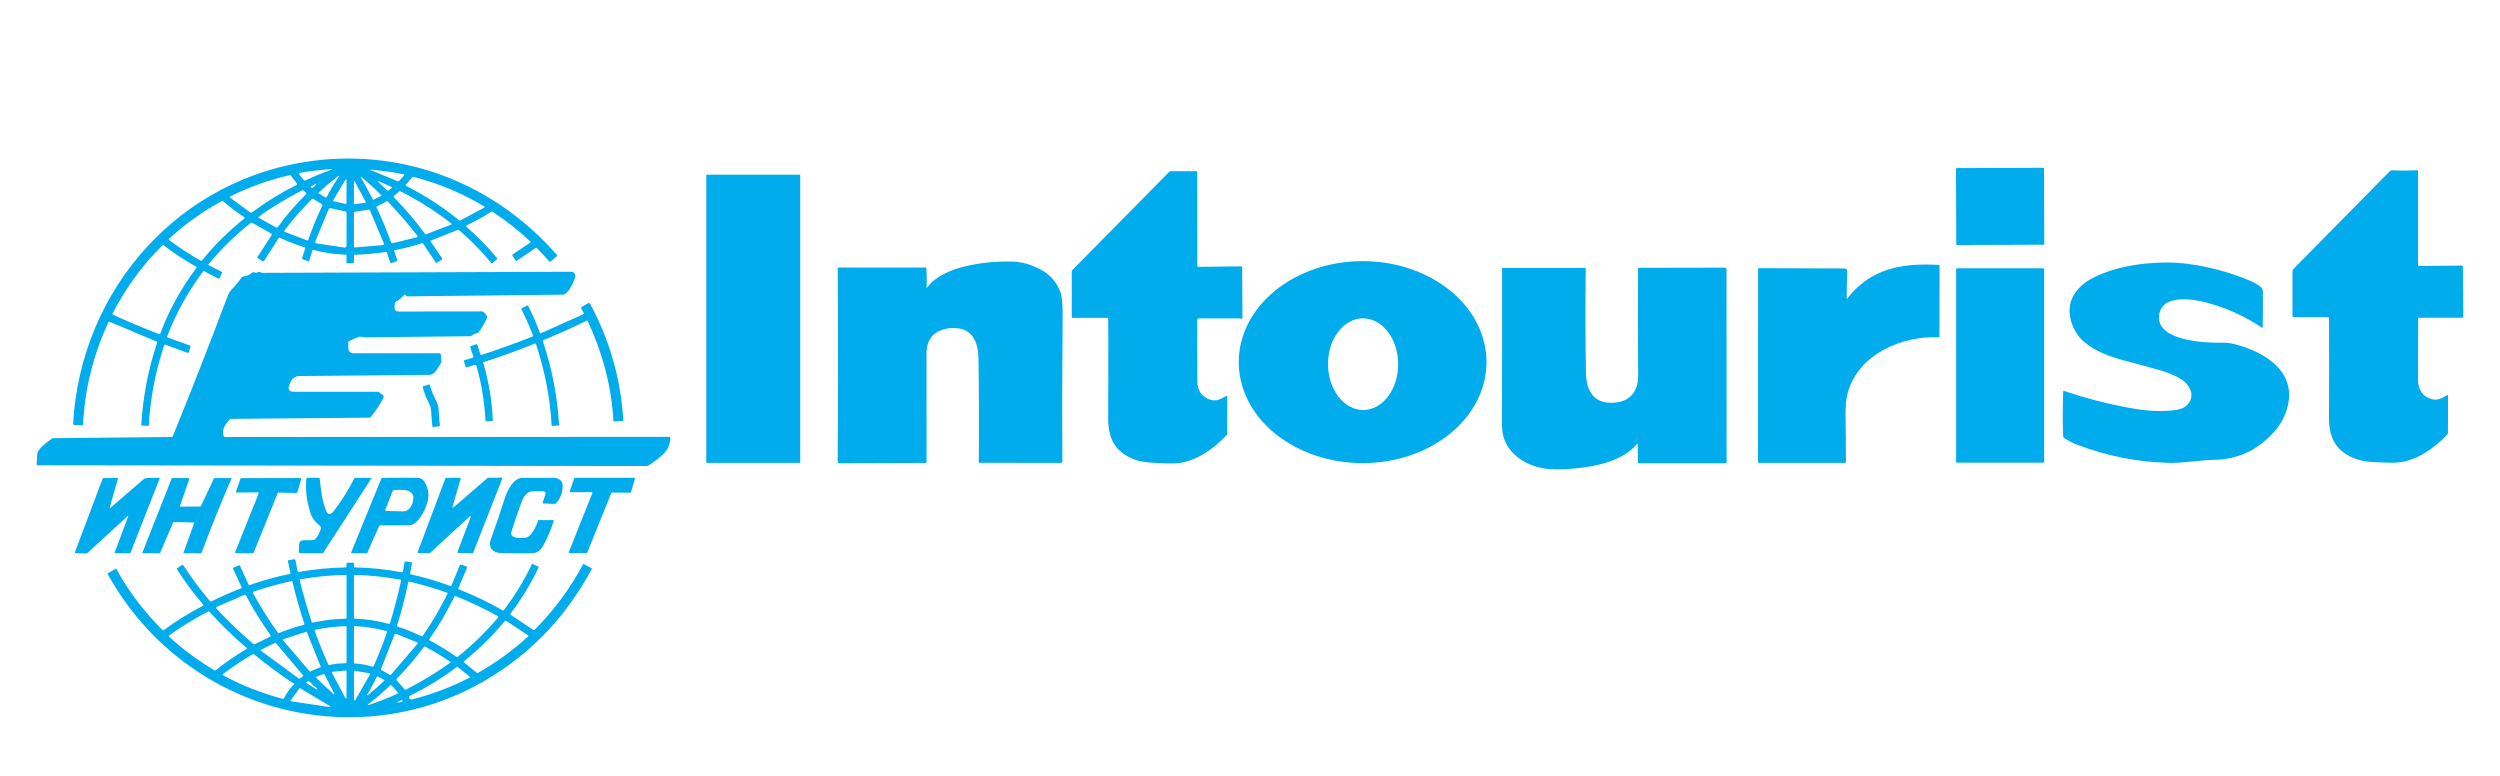 <?xml version="1.0" encoding="UTF-8"?> <svg xmlns="http://www.w3.org/2000/svg" width="116" height="36" viewBox="0 0 116 36" fill="none"><path d="M16.031 11.816C15.548 11.801 15.056 11.73 14.556 11.601C14.521 11.592 14.498 11.605 14.488 11.64L14.355 12.075C14.345 12.11 14.322 12.122 14.287 12.111L14.054 12.036C14.047 12.034 14.041 12.031 14.036 12.026C14.03 12.021 14.026 12.016 14.023 12.009C14.02 12.003 14.018 11.996 14.017 11.989C14.017 11.982 14.018 11.975 14.02 11.968L14.161 11.539C14.172 11.505 14.161 11.483 14.128 11.473C13.748 11.357 13.368 11.21 12.986 11.032C12.976 11.027 12.965 11.026 12.954 11.029C12.943 11.032 12.934 11.039 12.928 11.049L12.252 12.105C12.245 12.116 12.233 12.124 12.221 12.127C12.208 12.13 12.195 12.128 12.184 12.121L11.97 11.985C11.941 11.967 11.936 11.943 11.955 11.914L12.607 10.902C12.61 10.897 12.612 10.891 12.613 10.886C12.614 10.88 12.613 10.874 12.612 10.868C12.611 10.863 12.608 10.857 12.605 10.853C12.601 10.848 12.597 10.844 12.592 10.842L11.706 10.339C11.681 10.325 11.657 10.326 11.635 10.344C10.906 10.918 10.255 11.555 9.682 12.254C9.678 12.258 9.676 12.264 9.674 12.269C9.673 12.275 9.673 12.281 9.674 12.286C9.675 12.292 9.677 12.297 9.681 12.302C9.684 12.306 9.689 12.31 9.694 12.312L10.283 12.611C10.307 12.623 10.313 12.641 10.302 12.666L10.191 12.905C10.188 12.911 10.184 12.915 10.18 12.92C10.175 12.924 10.17 12.927 10.164 12.929C10.158 12.931 10.152 12.932 10.146 12.931C10.14 12.931 10.134 12.929 10.129 12.926L9.469 12.583C9.451 12.574 9.436 12.577 9.424 12.594C8.714 13.546 8.16 14.548 7.761 15.6C7.749 15.631 7.758 15.652 7.789 15.664L8.811 16.034C8.839 16.044 8.848 16.063 8.839 16.091L8.764 16.333C8.752 16.37 8.728 16.382 8.692 16.368L7.665 15.992C7.661 15.991 7.656 15.99 7.652 15.99C7.647 15.99 7.643 15.991 7.639 15.993C7.635 15.995 7.631 15.998 7.628 16.002C7.625 16.005 7.623 16.009 7.621 16.013C7.213 17.23 6.973 18.474 6.902 19.747C6.901 19.759 6.895 19.764 6.883 19.763L6.571 19.743C6.559 19.742 6.554 19.736 6.554 19.725C6.632 18.409 6.878 17.134 7.292 15.899C7.3 15.876 7.293 15.859 7.27 15.85L5.087 14.931C5.062 14.92 5.043 14.927 5.031 14.953C4.323 16.479 3.931 18.061 3.854 19.696C3.853 19.702 3.852 19.707 3.85 19.712C3.847 19.717 3.844 19.721 3.84 19.725C3.836 19.728 3.832 19.731 3.827 19.733C3.822 19.735 3.817 19.735 3.811 19.735L3.429 19.715C3.402 19.713 3.39 19.699 3.391 19.672C3.742 13.361 8.378 8.238 14.562 7.457C18.826 6.919 22.976 8.552 25.834 11.822C25.839 11.827 25.842 11.833 25.844 11.839C25.847 11.846 25.847 11.852 25.847 11.859C25.846 11.866 25.845 11.872 25.842 11.878C25.839 11.884 25.835 11.89 25.83 11.894L25.56 12.129C25.549 12.138 25.536 12.142 25.523 12.142C25.509 12.141 25.497 12.135 25.488 12.125L24.918 11.513C24.899 11.492 24.877 11.489 24.853 11.505L23.977 12.1C23.957 12.114 23.94 12.111 23.926 12.09L23.779 11.861C23.773 11.852 23.771 11.84 23.773 11.829C23.775 11.819 23.782 11.809 23.791 11.803L24.596 11.261C24.601 11.258 24.605 11.254 24.608 11.249C24.611 11.243 24.613 11.238 24.613 11.232C24.614 11.226 24.613 11.22 24.61 11.215C24.608 11.209 24.605 11.204 24.601 11.2C24.075 10.704 23.495 10.248 22.863 9.831C22.839 9.814 22.814 9.814 22.79 9.83C22.447 10.048 22.067 10.257 21.649 10.457C21.644 10.46 21.639 10.464 21.635 10.469C21.631 10.475 21.628 10.481 21.628 10.487C21.627 10.494 21.627 10.5 21.63 10.507C21.632 10.513 21.636 10.518 21.641 10.522C22.175 10.986 22.648 11.471 23.061 11.977C23.068 11.985 23.071 11.996 23.07 12.006C23.069 12.017 23.064 12.026 23.056 12.033L22.85 12.207C22.829 12.225 22.81 12.223 22.793 12.202C22.352 11.662 21.855 11.154 21.303 10.678C21.284 10.661 21.263 10.657 21.24 10.667L19.992 11.163C19.988 11.165 19.985 11.167 19.983 11.17C19.98 11.173 19.978 11.176 19.977 11.18C19.976 11.184 19.976 11.188 19.976 11.192C19.977 11.196 19.979 11.199 19.981 11.202L20.503 11.97C20.508 11.977 20.512 11.985 20.513 11.993C20.515 12.002 20.515 12.011 20.513 12.019C20.511 12.028 20.508 12.036 20.503 12.043C20.498 12.051 20.491 12.057 20.484 12.061L20.287 12.183C20.257 12.202 20.232 12.196 20.212 12.167L19.64 11.314C19.623 11.288 19.599 11.28 19.57 11.289C19.181 11.417 18.77 11.521 18.334 11.602C18.295 11.609 18.283 11.632 18.296 11.669L18.429 12.054C18.441 12.088 18.43 12.111 18.397 12.123L18.168 12.205C18.135 12.217 18.113 12.206 18.102 12.173L17.955 11.723C17.946 11.695 17.927 11.683 17.899 11.688C17.445 11.762 16.968 11.806 16.467 11.82C16.437 11.821 16.422 11.837 16.422 11.866V12.162C16.422 12.176 16.417 12.189 16.407 12.199C16.397 12.209 16.384 12.214 16.37 12.214L16.107 12.215C16.103 12.215 16.099 12.214 16.095 12.213C16.091 12.211 16.088 12.209 16.085 12.206C16.082 12.203 16.08 12.2 16.078 12.196C16.077 12.192 16.076 12.188 16.076 12.184L16.079 11.866C16.079 11.834 16.063 11.817 16.031 11.816ZM15.319 7.851C14.78 7.891 14.313 7.947 13.919 8.018C13.91 8.02 13.902 8.024 13.895 8.03C13.889 8.036 13.884 8.043 13.881 8.051C13.878 8.06 13.877 8.069 13.878 8.078C13.88 8.086 13.884 8.095 13.889 8.101L14.096 8.352C14.105 8.364 14.119 8.372 14.133 8.375C14.148 8.379 14.163 8.377 14.176 8.37C14.548 8.192 14.932 8.033 15.329 7.894C15.434 7.857 15.431 7.842 15.319 7.851ZM18.439 8.404C18.473 8.418 18.503 8.411 18.529 8.383L18.747 8.146C18.751 8.141 18.754 8.136 18.756 8.129C18.757 8.123 18.756 8.116 18.755 8.11C18.753 8.104 18.749 8.099 18.744 8.095C18.74 8.09 18.734 8.087 18.728 8.086C18.265 7.992 17.759 7.921 17.21 7.872C17.161 7.868 17.159 7.875 17.204 7.893L18.439 8.404ZM13.432 8.13C12.472 8.348 11.558 8.682 10.692 9.11C10.686 9.113 10.681 9.117 10.677 9.123C10.673 9.129 10.671 9.135 10.67 9.142C10.67 9.149 10.671 9.155 10.673 9.162C10.676 9.168 10.68 9.173 10.685 9.177L11.612 9.856C11.639 9.875 11.666 9.875 11.693 9.855C12.332 9.376 13.022 8.951 13.762 8.581C13.767 8.578 13.772 8.574 13.776 8.569C13.78 8.564 13.783 8.558 13.784 8.552C13.786 8.546 13.786 8.539 13.784 8.533C13.783 8.527 13.78 8.521 13.776 8.516L13.503 8.157C13.484 8.132 13.461 8.123 13.432 8.13ZM15.657 8.197C15.348 8.436 15.058 8.681 14.786 8.933C14.784 8.935 14.781 8.939 14.78 8.943C14.779 8.946 14.778 8.95 14.778 8.954C14.779 8.958 14.78 8.962 14.782 8.965C14.784 8.969 14.787 8.971 14.79 8.973L15.088 9.151C15.121 9.171 15.146 9.164 15.165 9.129C15.341 8.795 15.518 8.497 15.696 8.235C15.761 8.139 15.748 8.127 15.657 8.197ZM16.762 8.255L17.305 9.256C17.308 9.261 17.312 9.265 17.318 9.267C17.323 9.268 17.329 9.268 17.334 9.265L17.69 9.085C17.702 9.078 17.704 9.07 17.694 9.059C17.411 8.77 17.109 8.495 16.788 8.233C16.742 8.195 16.734 8.202 16.762 8.255ZM18.829 8.616C19.759 9.094 20.578 9.625 21.287 10.211C21.299 10.221 21.314 10.228 21.33 10.229C21.346 10.231 21.362 10.228 21.376 10.22L22.471 9.631C22.476 9.628 22.479 9.625 22.482 9.621C22.485 9.616 22.486 9.611 22.486 9.606C22.486 9.601 22.485 9.596 22.483 9.592C22.48 9.587 22.477 9.584 22.472 9.581C21.463 8.97 20.368 8.512 19.188 8.206C19.162 8.199 19.14 8.206 19.122 8.227L18.823 8.587C18.821 8.589 18.82 8.591 18.819 8.594C18.819 8.597 18.819 8.599 18.819 8.602C18.82 8.605 18.821 8.608 18.822 8.61C18.824 8.612 18.826 8.614 18.829 8.616ZM15.463 9.289C15.461 9.294 15.459 9.299 15.459 9.304C15.458 9.309 15.459 9.314 15.461 9.319C15.463 9.324 15.466 9.328 15.47 9.331C15.474 9.335 15.478 9.337 15.483 9.338L16.038 9.461C16.042 9.462 16.047 9.462 16.052 9.461C16.056 9.46 16.06 9.458 16.064 9.455C16.068 9.452 16.071 9.448 16.073 9.444C16.075 9.439 16.076 9.435 16.076 9.43L16.081 8.364C16.081 8.357 16.079 8.35 16.075 8.344C16.07 8.339 16.064 8.335 16.058 8.333C16.051 8.331 16.044 8.331 16.037 8.334C16.031 8.336 16.025 8.341 16.022 8.347L15.463 9.289ZM16.423 9.452C16.423 9.456 16.424 9.459 16.425 9.462C16.427 9.465 16.429 9.468 16.432 9.471C16.434 9.473 16.438 9.475 16.441 9.476C16.444 9.477 16.448 9.477 16.451 9.476L16.953 9.406C16.956 9.406 16.96 9.404 16.963 9.402C16.967 9.4 16.969 9.397 16.971 9.393C16.973 9.389 16.974 9.385 16.974 9.381C16.974 9.377 16.973 9.373 16.971 9.37L16.467 8.431C16.464 8.426 16.46 8.423 16.455 8.421C16.45 8.418 16.445 8.418 16.439 8.419C16.434 8.421 16.429 8.424 16.426 8.428C16.422 8.433 16.421 8.438 16.421 8.444L16.423 9.452ZM18.155 8.666L17.585 8.417C17.51 8.384 17.502 8.396 17.562 8.453L17.96 8.833C17.983 8.854 18.006 8.856 18.031 8.836L18.163 8.734C18.198 8.706 18.196 8.684 18.155 8.666ZM14.657 8.53L14.431 8.643C14.427 8.645 14.424 8.647 14.422 8.65C14.419 8.653 14.418 8.657 14.417 8.661C14.416 8.664 14.416 8.668 14.416 8.672C14.417 8.676 14.418 8.679 14.42 8.682C14.434 8.703 14.452 8.714 14.475 8.714C14.492 8.715 14.507 8.71 14.52 8.7C14.581 8.656 14.632 8.606 14.673 8.551C14.698 8.518 14.692 8.511 14.657 8.53ZM14.002 8.838C13.315 9.2 12.652 9.584 12.021 10.044C11.985 10.07 11.986 10.095 12.026 10.117L12.806 10.552C12.838 10.571 12.865 10.565 12.888 10.534C13.284 9.995 13.719 9.49 14.192 9.021C14.221 8.993 14.22 8.965 14.19 8.938L14.095 8.851C14.083 8.839 14.067 8.832 14.05 8.83C14.034 8.828 14.017 8.831 14.002 8.838ZM19.787 10.864L20.924 10.426C20.93 10.424 20.936 10.42 20.94 10.415C20.944 10.41 20.947 10.404 20.948 10.398C20.949 10.391 20.948 10.384 20.946 10.378C20.943 10.372 20.939 10.367 20.934 10.363C20.205 9.795 19.422 9.3 18.584 8.877C18.56 8.866 18.538 8.869 18.517 8.886L18.277 9.093C18.273 9.096 18.269 9.101 18.267 9.106C18.265 9.111 18.263 9.116 18.263 9.122C18.263 9.127 18.264 9.133 18.266 9.138C18.268 9.143 18.271 9.148 18.274 9.152C18.79 9.676 19.27 10.239 19.716 10.842C19.735 10.867 19.758 10.874 19.787 10.864ZM14.464 9.242C14.025 9.686 13.585 10.178 13.201 10.691C13.197 10.696 13.194 10.703 13.193 10.71C13.191 10.716 13.191 10.724 13.194 10.731C13.195 10.738 13.199 10.744 13.204 10.749C13.209 10.754 13.214 10.758 13.221 10.761L14.241 11.152C14.247 11.155 14.254 11.156 14.261 11.155C14.268 11.155 14.275 11.154 14.282 11.15C14.288 11.148 14.294 11.143 14.299 11.138C14.303 11.133 14.307 11.126 14.309 11.12C14.482 10.609 14.696 10.086 14.952 9.551C14.969 9.515 14.961 9.487 14.927 9.467L14.543 9.233C14.515 9.215 14.488 9.218 14.464 9.242ZM11.344 10.134C11.348 10.131 11.351 10.127 11.353 10.123C11.355 10.119 11.356 10.114 11.356 10.109C11.355 10.105 11.354 10.1 11.352 10.096C11.35 10.092 11.346 10.088 11.342 10.086C11.002 9.859 10.669 9.608 10.343 9.332C10.327 9.319 10.311 9.317 10.293 9.327C9.396 9.819 8.58 10.402 7.845 11.076C7.84 11.08 7.837 11.085 7.834 11.091C7.832 11.096 7.831 11.102 7.831 11.108C7.832 11.115 7.833 11.121 7.836 11.126C7.839 11.132 7.843 11.136 7.848 11.14C8.324 11.495 8.81 11.812 9.307 12.091C9.336 12.108 9.36 12.103 9.381 12.077C9.939 11.382 10.593 10.734 11.344 10.134ZM17.49 9.58C17.482 9.585 17.476 9.593 17.473 9.602C17.47 9.611 17.47 9.621 17.474 9.63C17.725 10.155 17.948 10.693 18.144 11.245C18.156 11.279 18.18 11.292 18.215 11.284L19.337 11.011C19.344 11.01 19.352 11.006 19.358 11.001C19.363 10.995 19.368 10.988 19.371 10.981C19.373 10.973 19.374 10.965 19.373 10.957C19.371 10.949 19.368 10.941 19.363 10.935C18.938 10.389 18.482 9.862 17.996 9.353C17.988 9.345 17.977 9.339 17.966 9.337C17.954 9.336 17.943 9.338 17.932 9.343L17.49 9.58ZM16.081 9.885C16.081 9.867 16.075 9.849 16.063 9.835C16.052 9.821 16.036 9.811 16.018 9.807L15.338 9.661C15.321 9.657 15.302 9.66 15.286 9.668C15.27 9.677 15.257 9.691 15.25 9.708L14.635 11.186C14.63 11.197 14.628 11.21 14.629 11.222C14.63 11.234 14.633 11.246 14.639 11.256C14.645 11.267 14.653 11.276 14.663 11.283C14.673 11.29 14.684 11.294 14.696 11.296L15.989 11.487C16 11.489 16.011 11.488 16.022 11.484C16.033 11.481 16.043 11.476 16.052 11.468C16.06 11.461 16.067 11.451 16.072 11.441C16.076 11.431 16.079 11.419 16.079 11.408L16.081 9.885ZM16.423 11.428C16.423 11.435 16.425 11.443 16.428 11.45C16.431 11.457 16.435 11.463 16.441 11.468C16.446 11.474 16.453 11.478 16.46 11.48C16.467 11.482 16.475 11.483 16.482 11.483L17.765 11.371C17.773 11.37 17.782 11.367 17.789 11.362C17.796 11.358 17.802 11.351 17.806 11.344C17.811 11.336 17.813 11.328 17.814 11.319C17.814 11.311 17.813 11.302 17.81 11.294L17.168 9.762C17.163 9.75 17.155 9.741 17.144 9.735C17.134 9.729 17.122 9.727 17.11 9.729L16.468 9.827C16.455 9.829 16.443 9.835 16.434 9.845C16.426 9.856 16.421 9.869 16.422 9.882L16.423 11.428ZM5.224 14.542C5.222 14.548 5.22 14.554 5.219 14.56C5.219 14.567 5.22 14.573 5.222 14.579C5.224 14.585 5.227 14.59 5.231 14.595C5.235 14.599 5.24 14.603 5.246 14.606C5.926 14.917 6.636 15.216 7.375 15.503C7.382 15.505 7.388 15.507 7.395 15.507C7.401 15.506 7.408 15.505 7.414 15.502C7.42 15.499 7.425 15.495 7.43 15.491C7.434 15.486 7.438 15.48 7.44 15.474C7.829 14.417 8.386 13.404 9.111 12.435C9.115 12.43 9.118 12.425 9.119 12.419C9.12 12.413 9.12 12.406 9.119 12.4C9.117 12.394 9.115 12.389 9.111 12.384C9.108 12.379 9.103 12.375 9.098 12.372C8.56 12.072 8.057 11.739 7.588 11.375C7.581 11.37 7.573 11.367 7.565 11.367C7.556 11.368 7.549 11.371 7.543 11.377C6.62 12.284 5.848 13.339 5.224 14.542Z" fill="#00ACEC"></path><path d="M94.804 7.786L90.796 7.8C90.775 7.8 90.758 7.817 90.758 7.838L90.77 11.331C90.77 11.352 90.787 11.369 90.808 11.369L94.817 11.355C94.837 11.355 94.854 11.338 94.854 11.317L94.842 7.824C94.842 7.803 94.825 7.786 94.804 7.786Z" fill="#00ACEC"></path><path d="M112.251 12.34L114.234 12.323C114.263 12.323 114.277 12.338 114.277 12.367L114.297 14.706C114.297 14.715 114.293 14.725 114.287 14.732C114.28 14.738 114.271 14.742 114.261 14.742L112.234 14.743C112.212 14.743 112.202 14.754 112.202 14.775C112.197 15.668 112.196 16.625 112.198 17.647C112.2 18.093 112.427 18.421 112.855 18.528C113.108 18.59 113.332 18.471 113.534 18.334C113.539 18.331 113.546 18.328 113.552 18.328C113.559 18.328 113.565 18.329 113.571 18.332C113.577 18.336 113.582 18.34 113.585 18.346C113.588 18.352 113.59 18.358 113.59 18.365L113.585 20.072C113.585 20.108 113.572 20.139 113.547 20.166C112.947 20.804 112.148 21.357 111.329 21.451C110.945 21.494 110.562 21.452 110.174 21.442C109.676 21.43 109.168 21.306 108.75 21.002C108.228 20.623 108.061 20.038 108.065 19.387C108.073 17.875 108.073 16.329 108.067 14.75C108.067 14.74 108.063 14.73 108.056 14.723C108.049 14.716 108.039 14.711 108.029 14.711H106.422C106.388 14.711 106.371 14.695 106.371 14.661V12.59C106.371 12.548 106.388 12.508 106.418 12.477L110.893 7.939C110.905 7.926 110.92 7.917 110.936 7.91C110.953 7.904 110.97 7.901 110.988 7.901C111.363 7.92 111.75 7.919 112.149 7.899C112.182 7.897 112.198 7.913 112.198 7.945V12.286C112.198 12.322 112.215 12.341 112.251 12.34Z" fill="#00ACEC"></path><path d="M55.551 14.839C55.556 15.765 55.558 16.725 55.557 17.719C55.557 18.118 55.776 18.427 56.151 18.545C56.456 18.642 56.641 18.511 56.892 18.377C56.927 18.359 56.944 18.369 56.944 18.41L56.94 20.102C56.94 20.138 56.927 20.172 56.902 20.199C56.264 20.886 55.357 21.498 54.436 21.503C54.037 21.505 53.639 21.488 53.242 21.451C52.707 21.402 52.264 21.209 51.913 20.871C51.531 20.505 51.418 19.946 51.42 19.404C51.428 17.682 51.428 16.139 51.422 14.775C51.422 14.757 51.413 14.749 51.396 14.749H49.77C49.744 14.749 49.73 14.735 49.73 14.709V12.607C49.73 12.575 49.742 12.545 49.764 12.523L54.244 7.981C54.268 7.957 54.297 7.944 54.33 7.944L55.506 7.944C55.538 7.944 55.554 7.96 55.554 7.992L55.555 12.334C55.555 12.365 55.571 12.381 55.601 12.381L57.601 12.359C57.611 12.359 57.619 12.362 57.626 12.369C57.632 12.375 57.636 12.384 57.636 12.393L57.65 14.761C57.65 14.769 57.648 14.777 57.642 14.783C57.637 14.789 57.629 14.793 57.621 14.793C57.608 14.794 57.597 14.792 57.587 14.785C57.574 14.777 57.559 14.773 57.543 14.773H55.616C55.573 14.773 55.551 14.795 55.551 14.839Z" fill="#00ACEC"></path><path d="M37.098 8.105H32.803C32.785 8.105 32.772 8.119 32.772 8.137V21.445C32.772 21.462 32.785 21.476 32.803 21.476H37.098C37.115 21.476 37.13 21.462 37.13 21.445V8.137C37.13 8.119 37.115 8.105 37.098 8.105Z" fill="#00ACEC"></path><path d="M68.974 16.802C68.974 18.045 68.369 19.237 67.291 20.116C66.213 20.995 64.751 21.489 63.226 21.489C61.702 21.489 60.24 20.995 59.162 20.116C58.084 19.237 57.478 18.045 57.478 16.802C57.478 15.559 58.084 14.367 59.162 13.488C60.24 12.61 61.702 12.116 63.226 12.116C64.751 12.116 66.213 12.61 67.291 13.488C68.369 14.367 68.974 15.559 68.974 16.802ZM63.258 19.025C63.69 19.023 64.103 18.796 64.406 18.395C64.709 17.995 64.878 17.453 64.875 16.889C64.872 16.324 64.698 15.784 64.391 15.387C64.083 14.989 63.668 14.768 63.236 14.77C62.805 14.772 62.392 14.998 62.089 15.399C61.785 15.8 61.617 16.342 61.62 16.906C61.622 17.47 61.797 18.01 62.104 18.408C62.411 18.805 62.827 19.027 63.258 19.025Z" fill="#00ACEC"></path><path d="M43.031 13.326C43.426 12.81 44.104 12.526 44.724 12.373C45.438 12.197 46.181 12.118 46.953 12.136C47.396 12.146 47.838 12.269 48.281 12.504C48.73 12.742 49.04 13.1 49.21 13.577C49.279 13.77 49.311 14.139 49.306 14.682C49.284 16.987 49.28 19.234 49.295 21.425C49.295 21.431 49.294 21.438 49.291 21.444C49.289 21.45 49.285 21.456 49.28 21.461C49.276 21.466 49.27 21.469 49.264 21.472C49.258 21.474 49.251 21.476 49.244 21.476L45.441 21.475C45.438 21.475 45.434 21.474 45.431 21.473C45.428 21.472 45.425 21.47 45.422 21.467C45.42 21.465 45.418 21.462 45.417 21.458C45.416 21.455 45.415 21.452 45.415 21.448C45.431 19.843 45.426 18.227 45.401 16.6C45.393 16.04 45.208 15.41 44.611 15.265C44.388 15.21 44.166 15.203 43.947 15.245C43.307 15.365 42.988 15.755 42.989 16.416C42.993 17.92 42.994 19.595 42.992 21.44C42.992 21.451 42.988 21.461 42.981 21.468C42.974 21.476 42.964 21.48 42.954 21.48L38.955 21.493C38.898 21.493 38.869 21.465 38.869 21.406C38.889 18.294 38.889 15.304 38.87 12.438C38.87 12.435 38.87 12.432 38.872 12.429C38.873 12.425 38.875 12.422 38.877 12.42C38.879 12.418 38.882 12.416 38.885 12.414C38.888 12.413 38.891 12.412 38.895 12.412L42.936 12.413C42.964 12.413 42.979 12.427 42.981 12.456C43.004 12.759 43.007 13.044 42.992 13.311C42.989 13.359 43.002 13.364 43.031 13.326Z" fill="#00ACEC"></path><path d="M101.485 18.789C101.905 18.36 101.589 17.819 101.168 17.572C100.892 17.409 100.569 17.276 100.199 17.171C99.659 17.018 99.117 16.871 98.573 16.729C97.919 16.558 97.227 16.311 96.701 15.863C96.144 15.387 95.825 14.463 96.176 13.782C96.368 13.408 96.679 13.113 97.108 12.896C98.143 12.373 99.348 12.19 100.499 12.181C101.774 12.173 103.212 12.528 104.36 13.008C104.552 13.088 104.724 13.183 104.875 13.293C104.955 13.351 104.995 13.431 104.996 13.533C105.002 14.062 105 14.61 104.989 15.177C104.988 15.21 104.974 15.218 104.946 15.2C104.187 14.686 103.347 14.303 102.428 14.051C101.806 13.88 100.279 13.604 100.179 14.656C100.068 15.825 102.367 15.921 103.054 15.899C103.265 15.893 103.474 15.916 103.681 15.968C104.969 16.292 106.514 17.155 106.165 18.773C106.064 19.239 105.859 19.648 105.551 19.998C104.787 20.867 103.865 21.312 102.784 21.334C102.058 21.347 101.341 21.494 100.616 21.476C99.185 21.439 97.784 21.163 96.415 20.648C96.192 20.564 95.985 20.46 95.793 20.336C95.751 20.309 95.729 20.271 95.727 20.22C95.704 19.542 95.706 18.86 95.733 18.173C95.734 18.141 95.75 18.13 95.781 18.14C96.863 18.509 97.962 18.787 99.077 18.972C99.749 19.084 100.381 19.101 100.971 19.022C101.191 18.993 101.362 18.915 101.485 18.789Z" fill="#00ACEC"></path><path d="M85.725 13.838C86.807 12.447 88.27 12.195 89.959 12.294C89.984 12.296 89.996 12.309 89.996 12.335L89.99 15.625C89.99 15.628 89.989 15.632 89.988 15.635C89.987 15.638 89.985 15.641 89.982 15.643C89.98 15.645 89.977 15.647 89.974 15.648C89.97 15.65 89.967 15.65 89.963 15.65C88.28 15.575 86.244 16.404 85.735 18.222C85.659 18.492 85.626 18.86 85.633 19.326C85.645 20.001 85.65 20.706 85.649 21.443C85.649 21.452 85.645 21.46 85.639 21.467C85.633 21.473 85.624 21.477 85.615 21.477H81.613C81.585 21.477 81.57 21.462 81.57 21.434L81.577 12.456C81.577 12.453 81.578 12.449 81.581 12.447C81.583 12.444 81.587 12.443 81.59 12.443L85.582 12.456C85.67 12.456 85.713 12.5 85.71 12.59C85.695 13.09 85.688 13.501 85.688 13.825C85.688 13.865 85.7 13.869 85.725 13.838Z" fill="#00ACEC"></path><path d="M75.95 20.606C75.303 21.383 74.093 21.64 73.088 21.735C72.595 21.782 72.186 21.792 71.863 21.764C71.025 21.692 70.129 21.238 69.806 20.406C69.727 20.202 69.688 19.932 69.689 19.595C69.699 17.126 69.701 14.75 69.697 12.468C69.697 12.458 69.701 12.449 69.707 12.442C69.714 12.435 69.723 12.431 69.733 12.431L73.526 12.433C73.562 12.433 73.579 12.451 73.579 12.488C73.558 14.116 73.56 15.72 73.588 17.298C73.604 18.227 74.034 18.812 75.026 18.669C75.723 18.568 76.015 18.075 76.01 17.405C75.999 15.763 75.998 14.112 76.006 12.452C76.006 12.436 76.014 12.428 76.03 12.428L80.043 12.419C80.061 12.419 80.078 12.427 80.09 12.439C80.103 12.452 80.109 12.469 80.109 12.487L80.114 21.471C80.114 21.487 80.106 21.496 80.089 21.496L76.043 21.494C76.015 21.494 76.001 21.48 76.001 21.452L75.989 20.62C75.988 20.581 75.975 20.576 75.95 20.606Z" fill="#00ACEC"></path><path d="M94.808 12.449H90.803C90.781 12.449 90.764 12.467 90.764 12.489V21.428C90.764 21.45 90.781 21.468 90.803 21.468H94.808C94.83 21.468 94.848 21.45 94.848 21.428V12.489C94.848 12.467 94.83 12.449 94.808 12.449Z" fill="#00ACEC"></path><path d="M18.746 13.69C18.643 13.814 18.517 13.919 18.367 14.004C18.34 14.02 18.325 14.043 18.322 14.074C18.307 14.225 18.252 14.455 18.485 14.455C19.777 14.453 21.069 14.451 22.36 14.45C22.387 14.45 22.414 14.46 22.436 14.476C22.498 14.526 22.552 14.59 22.596 14.67C22.602 14.681 22.605 14.692 22.606 14.705C22.606 14.717 22.604 14.729 22.599 14.74C22.484 14.997 22.358 15.217 22.22 15.4C22.188 15.441 22.143 15.468 22.093 15.476C22.023 15.487 21.961 15.516 21.908 15.563C21.88 15.587 21.844 15.601 21.808 15.601C20.318 15.62 18.701 15.637 16.955 15.652C16.855 15.653 16.73 15.6 16.642 15.634C16.494 15.69 16.346 15.755 16.198 15.827C16.172 15.84 16.159 15.861 16.159 15.89L16.162 16.16C16.162 16.222 16.186 16.281 16.229 16.325C16.273 16.368 16.331 16.393 16.391 16.393H20.406C20.433 16.393 20.448 16.407 20.451 16.434L20.483 16.753C20.486 16.788 20.478 16.819 20.458 16.848C20.332 17.029 20.192 17.391 19.931 17.393C17.903 17.413 15.9 17.43 13.923 17.447C13.699 17.449 13.545 17.555 13.46 17.765L13.429 17.841C13.338 18.067 13.413 18.18 13.654 18.18H17.544C17.557 18.18 17.569 18.184 17.581 18.19C17.592 18.195 17.602 18.204 17.61 18.215C17.633 18.248 17.665 18.27 17.707 18.282C17.725 18.287 17.742 18.297 17.756 18.309C17.77 18.322 17.782 18.338 17.79 18.355C17.797 18.373 17.801 18.392 17.8 18.411C17.8 18.43 17.795 18.449 17.787 18.466C17.643 18.755 17.447 19.05 17.2 19.352C17.193 19.36 17.184 19.367 17.174 19.372C17.164 19.377 17.153 19.379 17.142 19.379L10.732 19.436C10.703 19.436 10.678 19.447 10.656 19.468C10.466 19.652 10.277 19.939 10.372 20.216C10.386 20.256 10.414 20.276 10.456 20.276L31.06 20.271C31.088 20.271 31.102 20.285 31.101 20.313C31.094 20.618 30.985 20.87 30.775 21.069C30.563 21.27 30.331 21.448 30.079 21.603C30.056 21.617 30.031 21.624 30.005 21.624L1.744 21.589C1.739 21.589 1.733 21.588 1.728 21.585C1.723 21.583 1.718 21.58 1.715 21.576C1.711 21.572 1.708 21.568 1.706 21.562C1.704 21.557 1.703 21.552 1.703 21.547C1.708 21.375 1.717 21.211 1.731 21.052C1.752 20.821 2.221 20.488 2.401 20.357C2.423 20.34 2.449 20.332 2.477 20.332L7.966 20.276C7.977 20.276 7.987 20.273 7.996 20.267C8.005 20.261 8.012 20.252 8.016 20.242C8.884 18.118 9.733 15.949 10.563 13.736C10.609 13.615 10.675 13.509 10.763 13.419C10.931 13.247 11.079 13.067 11.206 12.879C11.227 12.848 11.255 12.831 11.292 12.827C11.454 12.811 11.59 12.751 11.7 12.649C11.723 12.628 11.749 12.622 11.779 12.631L11.852 12.655C11.867 12.659 11.881 12.66 11.896 12.658C11.911 12.657 11.925 12.652 11.937 12.644C11.988 12.615 12.037 12.612 12.085 12.635C12.12 12.652 12.157 12.66 12.195 12.66L26.501 12.61C26.532 12.61 26.562 12.617 26.59 12.631C26.617 12.645 26.641 12.665 26.659 12.69C26.678 12.714 26.69 12.743 26.695 12.774C26.7 12.805 26.698 12.836 26.69 12.866C26.637 13.04 26.369 13.67 26.127 13.672C23.734 13.695 21.331 13.722 18.917 13.751C18.896 13.751 18.877 13.746 18.858 13.737C18.842 13.729 18.83 13.716 18.822 13.7C18.801 13.657 18.776 13.654 18.746 13.69Z" fill="#00ACEC"></path><path d="M24.725 15.537C24.561 15.123 24.386 14.729 24.198 14.355C24.187 14.333 24.193 14.316 24.215 14.304L24.452 14.175C24.477 14.162 24.495 14.168 24.508 14.193C24.715 14.603 24.895 15.018 25.048 15.436C25.05 15.441 25.053 15.447 25.057 15.451C25.061 15.455 25.066 15.458 25.071 15.461C25.077 15.463 25.082 15.464 25.088 15.464C25.094 15.464 25.1 15.463 25.105 15.46L27.074 14.576C27.078 14.574 27.081 14.572 27.084 14.569C27.087 14.565 27.09 14.562 27.091 14.557C27.093 14.553 27.093 14.549 27.093 14.544C27.092 14.54 27.091 14.535 27.089 14.531L26.981 14.335C26.956 14.29 26.965 14.255 27.01 14.229L27.284 14.073C27.327 14.049 27.36 14.059 27.384 14.102C28.289 15.779 28.801 17.581 28.922 19.506C28.923 19.52 28.916 19.528 28.902 19.528L28.488 19.554C28.472 19.555 28.463 19.547 28.462 19.53C28.377 17.96 27.977 16.412 27.262 14.886C27.255 14.871 27.244 14.867 27.229 14.874C26.532 15.218 25.864 15.518 25.228 15.774C25.213 15.78 25.202 15.791 25.195 15.805C25.189 15.82 25.188 15.836 25.193 15.851C25.616 17.106 25.865 18.398 25.942 19.725C25.942 19.735 25.937 19.741 25.926 19.742L25.618 19.763C25.615 19.764 25.612 19.763 25.61 19.762C25.607 19.761 25.605 19.76 25.602 19.758C25.6 19.756 25.599 19.754 25.598 19.751C25.596 19.749 25.596 19.746 25.596 19.743C25.53 18.502 25.29 17.245 24.873 15.971C24.863 15.941 24.843 15.932 24.814 15.943C23.998 16.272 23.206 16.558 22.438 16.802C22.432 16.804 22.427 16.808 22.424 16.814C22.421 16.82 22.421 16.827 22.422 16.833C22.68 17.707 22.829 18.601 22.869 19.515C22.869 19.521 22.866 19.525 22.861 19.525L22.554 19.554C22.538 19.556 22.53 19.549 22.53 19.533C22.476 18.602 22.334 17.748 22.105 16.971C22.103 16.963 22.099 16.956 22.094 16.95C22.089 16.944 22.083 16.939 22.076 16.935C22.069 16.931 22.061 16.929 22.054 16.928C22.046 16.927 22.038 16.928 22.031 16.93L21.671 17.04C21.636 17.051 21.613 17.038 21.602 17.003L21.531 16.772C21.521 16.741 21.532 16.72 21.563 16.71L21.93 16.598C21.961 16.588 21.971 16.568 21.961 16.536L21.824 16.125C21.813 16.09 21.824 16.067 21.858 16.055L22.091 15.976C22.122 15.966 22.143 15.977 22.153 16.009L22.285 16.427C22.296 16.463 22.32 16.475 22.355 16.464C23.163 16.202 23.941 15.922 24.689 15.623C24.729 15.607 24.741 15.579 24.725 15.537Z" fill="#00ACEC"></path><path d="M19.938 17.856C20.017 18.128 20.128 18.385 20.254 18.637C20.319 18.767 20.354 18.916 20.359 19.087C20.367 19.314 20.383 19.529 20.409 19.728C20.41 19.735 20.409 19.742 20.407 19.748C20.406 19.755 20.403 19.76 20.399 19.765C20.395 19.771 20.39 19.775 20.384 19.778C20.378 19.781 20.372 19.783 20.366 19.784L20.104 19.811C20.079 19.813 20.066 19.802 20.063 19.776C20.039 19.557 20.02 19.323 20.006 19.074C19.999 18.956 19.968 18.843 19.914 18.736C19.784 18.481 19.683 18.222 19.611 17.959C19.606 17.941 19.612 17.93 19.629 17.924L19.902 17.837C19.921 17.831 19.933 17.837 19.938 17.856Z" fill="#00ACEC"></path><path d="M5.903 23.964L4.075 25.643C4.048 25.669 4.012 25.682 3.975 25.681L3.502 25.668C3.497 25.668 3.492 25.667 3.488 25.665C3.484 25.662 3.48 25.659 3.478 25.655C3.475 25.651 3.473 25.646 3.473 25.641C3.472 25.636 3.473 25.631 3.475 25.627L4.766 22.201C4.77 22.189 4.778 22.183 4.79 22.183L5.465 22.179C5.477 22.179 5.481 22.184 5.477 22.195L5.097 23.528C5.082 23.58 5.095 23.588 5.135 23.554L6.668 22.233C6.707 22.2 6.752 22.182 6.803 22.181L7.384 22.17C7.388 22.169 7.392 22.17 7.395 22.172C7.399 22.174 7.402 22.177 7.404 22.18C7.407 22.183 7.408 22.187 7.409 22.191C7.409 22.195 7.409 22.199 7.407 22.203L6.055 25.649C6.052 25.656 6.048 25.662 6.042 25.665C6.037 25.669 6.03 25.671 6.023 25.671L5.33 25.666C5.328 25.666 5.325 25.666 5.323 25.665C5.321 25.664 5.319 25.662 5.318 25.66C5.317 25.658 5.316 25.656 5.316 25.654C5.315 25.652 5.316 25.649 5.316 25.647C5.52 25.106 5.728 24.553 5.939 23.989C5.961 23.93 5.949 23.922 5.903 23.964Z" fill="#00ACEC"></path><path d="M8.375 23.508L9.279 23.502C9.302 23.502 9.318 23.491 9.328 23.471L9.928 22.199C9.934 22.186 9.943 22.18 9.957 22.18L10.733 22.185C10.735 22.185 10.737 22.186 10.739 22.186C10.741 22.188 10.743 22.189 10.744 22.191C10.745 22.193 10.746 22.195 10.746 22.197C10.746 22.2 10.746 22.202 10.745 22.204C10.277 23.269 9.812 24.417 9.353 25.647C9.347 25.663 9.335 25.671 9.318 25.671L8.528 25.666C8.526 25.666 8.523 25.665 8.521 25.664C8.518 25.663 8.516 25.661 8.515 25.659C8.513 25.656 8.512 25.654 8.512 25.651C8.512 25.648 8.512 25.645 8.513 25.643L9.003 24.29C9.013 24.259 9.003 24.244 8.971 24.243L8.088 24.221C8.059 24.22 8.039 24.233 8.027 24.261L7.43 25.652C7.427 25.658 7.423 25.663 7.418 25.666C7.413 25.669 7.407 25.671 7.4 25.671C7.144 25.668 6.883 25.667 6.617 25.668C6.615 25.668 6.612 25.668 6.61 25.667C6.608 25.666 6.607 25.664 6.606 25.662C6.604 25.66 6.604 25.658 6.604 25.656C6.603 25.654 6.604 25.651 6.605 25.649L7.965 22.203C7.97 22.191 7.979 22.184 7.992 22.184L8.768 22.181C8.771 22.181 8.774 22.182 8.777 22.183C8.78 22.185 8.782 22.187 8.784 22.189C8.786 22.192 8.787 22.195 8.788 22.198C8.788 22.201 8.788 22.205 8.787 22.208L8.352 23.475C8.351 23.479 8.35 23.483 8.351 23.486C8.352 23.49 8.353 23.494 8.355 23.497C8.358 23.501 8.361 23.503 8.364 23.505C8.367 23.507 8.371 23.508 8.375 23.508Z" fill="#00ACEC"></path><path d="M15.364 23.826C15.412 23.795 15.455 23.756 15.491 23.709C15.825 23.278 16.144 22.771 16.447 22.187C16.449 22.183 16.453 22.178 16.458 22.176C16.462 22.173 16.467 22.171 16.473 22.171C16.704 22.168 16.96 22.17 17.239 22.175C17.24 22.175 17.241 22.175 17.241 22.176C17.242 22.176 17.242 22.177 17.242 22.177C17.243 22.178 17.243 22.178 17.243 22.179C17.243 22.18 17.243 22.18 17.242 22.181C16.491 23.343 15.747 24.494 15.011 25.633C14.995 25.657 14.972 25.67 14.943 25.67L13.94 25.666C13.886 25.666 13.861 25.639 13.864 25.585L13.88 25.267C13.887 25.135 13.956 25.069 14.086 25.067L14.52 25.063C14.54 25.063 14.559 25.059 14.576 25.052C14.594 25.044 14.609 25.032 14.622 25.018C14.741 24.889 14.828 24.733 14.883 24.551C14.891 24.521 14.891 24.49 14.882 24.461C14.874 24.432 14.857 24.406 14.834 24.386C14.657 24.238 14.504 24.085 14.426 23.859C14.232 23.29 14.163 22.741 14.217 22.212C14.219 22.183 14.235 22.169 14.264 22.169L14.785 22.169C14.816 22.169 14.834 22.186 14.837 22.218C14.89 22.745 14.946 23.291 15.165 23.768C15.173 23.786 15.185 23.802 15.2 23.815C15.214 23.828 15.232 23.837 15.251 23.843C15.27 23.849 15.29 23.85 15.309 23.847C15.329 23.844 15.347 23.837 15.364 23.826Z" fill="#00ACEC"></path><path d="M17.581 24.43L17.042 25.651C17.04 25.657 17.035 25.662 17.03 25.665C17.025 25.669 17.019 25.671 17.012 25.67L16.301 25.666C16.288 25.666 16.284 25.66 16.289 25.648C16.757 24.494 17.224 23.349 17.692 22.212C17.697 22.2 17.705 22.19 17.715 22.183C17.725 22.177 17.737 22.173 17.75 22.173C18.358 22.167 18.9 22.166 19.374 22.17C19.531 22.171 19.652 22.255 19.739 22.424C19.898 22.731 19.921 23.05 19.809 23.38C19.682 23.755 19.379 24.372 18.964 24.376C18.546 24.38 18.113 24.379 17.665 24.375C17.625 24.375 17.597 24.393 17.581 24.43ZM18.216 22.794L17.883 23.642C17.865 23.686 17.88 23.708 17.927 23.709C18.194 23.712 18.451 23.718 18.7 23.726C18.808 23.729 18.898 23.695 18.97 23.625C19.144 23.454 19.288 23.051 19.082 22.86C18.895 22.683 18.545 22.738 18.305 22.734C18.262 22.734 18.233 22.754 18.216 22.794Z" fill="#00ACEC"></path><path d="M21.801 23.956L19.953 25.658C19.948 25.663 19.941 25.666 19.934 25.666L19.401 25.658C19.397 25.658 19.392 25.657 19.389 25.655C19.385 25.653 19.382 25.65 19.379 25.646C19.377 25.643 19.376 25.639 19.375 25.634C19.375 25.63 19.375 25.626 19.377 25.622L20.669 22.19C20.671 22.185 20.674 22.18 20.679 22.177C20.683 22.174 20.689 22.173 20.694 22.173L21.352 22.169C21.357 22.169 21.36 22.17 21.364 22.172C21.368 22.174 21.371 22.177 21.373 22.18C21.376 22.183 21.377 22.187 21.378 22.191C21.379 22.195 21.378 22.2 21.377 22.204L20.994 23.52C20.993 23.526 20.993 23.532 20.995 23.537C20.997 23.542 21.001 23.547 21.006 23.55C21.01 23.553 21.016 23.554 21.021 23.554C21.027 23.554 21.032 23.552 21.037 23.548L22.626 22.176C22.631 22.172 22.637 22.17 22.643 22.17L23.282 22.163C23.287 22.163 23.291 22.164 23.295 22.166C23.299 22.168 23.302 22.171 23.305 22.175C23.307 22.179 23.309 22.183 23.309 22.187C23.309 22.192 23.309 22.196 23.307 22.201L21.956 25.644C21.954 25.649 21.95 25.654 21.946 25.657C21.941 25.66 21.936 25.662 21.931 25.662L21.249 25.657C21.245 25.657 21.24 25.656 21.237 25.654C21.233 25.652 21.23 25.649 21.227 25.645C21.225 25.641 21.223 25.637 21.223 25.633C21.222 25.629 21.223 25.624 21.224 25.62L21.843 23.986C21.846 23.98 21.846 23.974 21.845 23.968C21.843 23.962 21.839 23.957 21.834 23.953C21.829 23.95 21.823 23.948 21.817 23.948C21.811 23.949 21.805 23.951 21.801 23.956Z" fill="#00ACEC"></path><path d="M25.209 22.794C25.039 22.794 24.874 22.794 24.714 22.795C24.466 22.795 24.287 23.061 24.209 23.27C24.035 23.741 23.876 24.206 23.731 24.667C23.623 25.015 24.2 24.972 24.375 24.953C24.663 24.92 24.899 24.388 24.968 24.151C24.971 24.139 24.979 24.133 24.992 24.133L25.687 24.134C25.698 24.134 25.701 24.139 25.698 24.149C25.577 24.552 25.41 24.945 25.198 25.328C25.071 25.556 24.89 25.671 24.654 25.671C24.183 25.673 23.72 25.67 23.267 25.662C22.873 25.654 22.628 25.428 22.78 25.011C23 24.409 23.212 23.785 23.415 23.141C23.521 22.806 23.808 22.179 24.23 22.174C24.772 22.169 25.267 22.168 25.716 22.171C25.884 22.172 26.093 22.292 26.103 22.484C26.12 22.818 26.021 23.105 25.806 23.346C25.796 23.358 25.783 23.367 25.768 23.373C25.754 23.379 25.738 23.382 25.723 23.381L25.229 23.361C25.185 23.359 25.17 23.338 25.185 23.296L25.31 22.938C25.315 22.922 25.317 22.904 25.315 22.887C25.312 22.87 25.306 22.853 25.296 22.839C25.286 22.825 25.273 22.814 25.258 22.806C25.243 22.798 25.226 22.794 25.209 22.794Z" fill="#00ACEC"></path><path d="M26.433 22.796L26.644 22.192C26.646 22.186 26.65 22.181 26.656 22.177C26.661 22.173 26.667 22.171 26.674 22.171L29.43 22.17C29.435 22.171 29.44 22.172 29.444 22.174C29.449 22.176 29.452 22.179 29.455 22.183C29.458 22.187 29.46 22.192 29.461 22.197C29.462 22.201 29.462 22.206 29.46 22.211L29.277 22.837C29.275 22.843 29.271 22.849 29.266 22.853C29.26 22.857 29.254 22.86 29.247 22.86L28.392 22.855C28.386 22.855 28.38 22.857 28.375 22.86C28.37 22.863 28.366 22.868 28.363 22.874L27.248 25.641C27.246 25.647 27.242 25.652 27.237 25.655C27.232 25.659 27.226 25.661 27.219 25.661L26.422 25.658C26.416 25.658 26.412 25.657 26.407 25.654C26.403 25.652 26.399 25.649 26.396 25.644C26.393 25.64 26.391 25.635 26.391 25.63C26.39 25.625 26.391 25.62 26.393 25.615L27.485 22.88C27.487 22.875 27.487 22.87 27.487 22.865C27.486 22.859 27.485 22.854 27.482 22.85C27.479 22.846 27.475 22.842 27.471 22.84C27.466 22.837 27.461 22.836 27.456 22.836L26.462 22.838C26.457 22.838 26.452 22.837 26.448 22.835C26.444 22.833 26.44 22.829 26.437 22.825C26.434 22.821 26.432 22.816 26.431 22.811C26.431 22.806 26.431 22.801 26.433 22.796Z" fill="#00ACEC"></path><path d="M10.953 22.8L11.159 22.212C11.162 22.204 11.167 22.197 11.174 22.192C11.181 22.188 11.189 22.185 11.197 22.185L13.938 22.182C13.944 22.182 13.95 22.183 13.956 22.186C13.961 22.189 13.966 22.193 13.97 22.198C13.973 22.203 13.976 22.209 13.977 22.215C13.978 22.221 13.978 22.227 13.976 22.233L13.799 22.845C13.796 22.853 13.791 22.861 13.784 22.866C13.777 22.871 13.769 22.874 13.76 22.873L12.922 22.856C12.914 22.856 12.907 22.858 12.9 22.863C12.893 22.867 12.888 22.873 12.885 22.881L11.77 25.645C11.767 25.652 11.762 25.658 11.755 25.663C11.749 25.667 11.741 25.67 11.734 25.67L10.952 25.668C10.945 25.668 10.939 25.667 10.933 25.664C10.928 25.661 10.923 25.656 10.919 25.651C10.915 25.645 10.913 25.639 10.912 25.633C10.912 25.626 10.912 25.62 10.915 25.614L12 22.899C12.003 22.893 12.004 22.887 12.003 22.881C12.002 22.874 12 22.868 11.996 22.863C11.993 22.857 11.988 22.853 11.982 22.85C11.977 22.847 11.971 22.845 11.964 22.845L10.991 22.853C10.985 22.853 10.978 22.852 10.973 22.849C10.967 22.846 10.962 22.842 10.959 22.837C10.955 22.831 10.953 22.826 10.952 22.819C10.951 22.813 10.951 22.806 10.953 22.8Z" fill="#00ACEC"></path><path d="M16.479 26.328C17.208 26.342 17.928 26.417 18.637 26.555C18.672 26.562 18.692 26.548 18.698 26.512L18.774 26.079C18.777 26.056 18.791 26.046 18.814 26.049L19.085 26.088C19.112 26.092 19.123 26.108 19.118 26.135L19.032 26.595C19.027 26.626 19.039 26.645 19.069 26.651C19.704 26.793 20.304 26.97 20.871 27.182C20.914 27.198 20.944 27.185 20.961 27.142L21.331 26.239C21.347 26.201 21.375 26.188 21.414 26.202L21.628 26.278C21.668 26.291 21.679 26.317 21.663 26.357L21.27 27.289C21.258 27.317 21.267 27.336 21.295 27.347C22.067 27.657 22.744 27.982 23.324 28.324C23.332 28.329 23.341 28.33 23.351 28.328C23.36 28.327 23.368 28.322 23.374 28.314C23.889 27.642 24.32 26.936 24.669 26.196C24.674 26.185 24.684 26.176 24.696 26.172C24.707 26.168 24.72 26.168 24.732 26.174L24.974 26.291C24.994 26.301 25 26.317 24.989 26.338C24.625 27.097 24.191 27.807 23.687 28.469C23.683 28.473 23.681 28.479 23.679 28.484C23.678 28.49 23.678 28.496 23.679 28.502C23.68 28.508 23.682 28.513 23.685 28.518C23.688 28.523 23.692 28.527 23.697 28.53L24.748 29.229C24.757 29.235 24.768 29.238 24.778 29.236C24.788 29.235 24.798 29.231 24.805 29.224C25.723 28.3 26.473 27.285 27.053 26.18C27.06 26.167 27.07 26.163 27.084 26.17L27.456 26.369C27.467 26.375 27.469 26.384 27.463 26.395C26.171 28.799 24.349 30.619 21.997 31.857C17.943 33.99 13.019 33.691 9.21 31.189C7.447 30.03 6.04 28.51 4.992 26.627C4.986 26.617 4.988 26.61 4.998 26.604L5.364 26.392C5.367 26.39 5.37 26.389 5.373 26.388C5.376 26.388 5.379 26.388 5.382 26.389C5.385 26.39 5.388 26.391 5.391 26.393C5.393 26.395 5.395 26.398 5.397 26.4C5.938 27.396 6.648 28.338 7.529 29.225C7.539 29.236 7.554 29.242 7.568 29.244C7.583 29.245 7.598 29.241 7.61 29.232C8.174 28.815 8.777 28.439 9.403 28.115C9.44 28.096 9.445 28.071 9.418 28.04C8.996 27.553 8.599 27.018 8.226 26.435C8.203 26.4 8.21 26.37 8.245 26.347L8.423 26.231C8.464 26.205 8.497 26.213 8.524 26.253C8.901 26.839 9.31 27.387 9.75 27.899C9.756 27.906 9.764 27.911 9.774 27.913C9.783 27.915 9.792 27.913 9.801 27.91C10.27 27.675 10.734 27.472 11.192 27.298C11.197 27.297 11.201 27.294 11.204 27.29C11.208 27.287 11.211 27.283 11.213 27.278C11.215 27.273 11.216 27.268 11.215 27.263C11.215 27.258 11.214 27.253 11.212 27.249L10.817 26.393C10.805 26.366 10.812 26.348 10.839 26.336L11.08 26.231C11.105 26.221 11.123 26.228 11.134 26.253L11.532 27.123C11.536 27.133 11.544 27.141 11.555 27.145C11.565 27.15 11.576 27.15 11.587 27.146C12.208 26.93 12.824 26.759 13.436 26.632C13.468 26.625 13.481 26.606 13.474 26.573L13.361 26.049C13.354 26.017 13.366 25.999 13.398 25.993L13.647 25.949C13.66 25.946 13.674 25.949 13.685 25.957C13.696 25.965 13.704 25.977 13.707 25.99L13.806 26.494C13.813 26.53 13.835 26.544 13.87 26.538C14.605 26.409 15.325 26.339 16.029 26.33C16.057 26.329 16.073 26.315 16.077 26.287C16.083 26.248 16.082 26.207 16.076 26.166C16.069 26.13 16.084 26.112 16.12 26.111L16.384 26.109C16.41 26.109 16.423 26.121 16.423 26.147L16.424 26.272C16.424 26.308 16.442 26.327 16.479 26.328ZM13.909 26.932C14.074 27.599 14.257 28.235 14.461 28.861C14.464 28.872 14.471 28.88 14.481 28.886C14.491 28.891 14.502 28.893 14.513 28.89C15.015 28.777 15.522 28.716 16.035 28.708C16.047 28.708 16.058 28.703 16.067 28.694C16.075 28.686 16.08 28.674 16.08 28.662V26.72C16.08 26.691 16.066 26.677 16.037 26.677C15.357 26.687 14.659 26.754 13.943 26.878C13.913 26.884 13.901 26.901 13.909 26.932ZM18.097 28.911C18.298 28.246 18.468 27.595 18.608 26.957C18.616 26.921 18.602 26.899 18.565 26.893C17.851 26.765 17.151 26.693 16.466 26.676C16.438 26.675 16.424 26.69 16.424 26.719L16.423 28.662C16.423 28.691 16.438 28.706 16.466 28.707C16.983 28.723 17.506 28.802 18.034 28.946C18.047 28.95 18.061 28.948 18.073 28.941C18.084 28.935 18.093 28.924 18.097 28.911ZM14.087 28.994C14.094 28.993 14.099 28.99 14.104 28.986C14.11 28.982 14.114 28.977 14.117 28.971C14.12 28.965 14.122 28.959 14.122 28.952C14.123 28.946 14.122 28.939 14.12 28.933C13.909 28.304 13.726 27.653 13.57 26.98C13.568 26.972 13.563 26.966 13.557 26.962C13.551 26.958 13.543 26.956 13.535 26.958C12.903 27.101 12.318 27.264 11.78 27.446C11.736 27.461 11.725 27.489 11.747 27.53C12.092 28.165 12.474 28.774 12.894 29.357C12.9 29.365 12.909 29.371 12.918 29.374C12.928 29.376 12.939 29.376 12.948 29.372C13.33 29.216 13.71 29.09 14.087 28.994ZM19.612 29.506C20.04 28.894 20.434 28.23 20.764 27.546C20.774 27.524 20.768 27.509 20.744 27.5C20.154 27.292 19.571 27.121 18.997 26.988C18.966 26.981 18.948 26.993 18.941 27.025C18.802 27.707 18.629 28.373 18.423 29.024C18.421 29.03 18.421 29.035 18.421 29.041C18.421 29.046 18.423 29.051 18.425 29.056C18.428 29.061 18.431 29.065 18.436 29.069C18.44 29.072 18.445 29.075 18.45 29.076C18.803 29.188 19.172 29.335 19.557 29.52C19.566 29.524 19.577 29.525 19.587 29.523C19.597 29.52 19.605 29.514 19.612 29.506ZM12.552 29.471C12.123 28.863 11.747 28.27 11.411 27.623C11.405 27.611 11.396 27.603 11.384 27.599C11.372 27.595 11.36 27.595 11.348 27.6L10.059 28.157C10.052 28.16 10.046 28.164 10.041 28.17C10.036 28.176 10.033 28.183 10.031 28.191C10.029 28.199 10.029 28.207 10.031 28.214C10.034 28.222 10.037 28.229 10.043 28.235C10.559 28.798 11.13 29.346 11.753 29.878C11.777 29.898 11.803 29.902 11.832 29.888L12.533 29.545C12.54 29.542 12.545 29.538 12.55 29.532C12.555 29.526 12.558 29.52 12.56 29.513C12.562 29.506 12.562 29.498 12.561 29.491C12.559 29.484 12.556 29.477 12.552 29.471ZM19.944 29.718C20.374 29.952 20.789 30.2 21.186 30.485C21.192 30.49 21.199 30.492 21.206 30.492C21.213 30.492 21.22 30.489 21.226 30.485C21.91 29.941 22.536 29.332 23.106 28.658C23.111 28.652 23.114 28.646 23.116 28.639C23.118 28.631 23.118 28.624 23.117 28.617C23.115 28.61 23.113 28.603 23.108 28.597C23.104 28.591 23.099 28.587 23.093 28.583C22.44 28.226 21.792 27.918 21.147 27.66C21.117 27.648 21.096 27.657 21.082 27.685C20.737 28.391 20.352 29.045 19.928 29.648C19.907 29.677 19.913 29.7 19.944 29.718ZM11.443 30.112C11.447 30.109 11.45 30.106 11.452 30.102C11.455 30.099 11.456 30.094 11.457 30.09C11.457 30.085 11.456 30.081 11.455 30.076C11.453 30.072 11.45 30.068 11.447 30.065C10.833 29.548 10.256 28.987 9.716 28.383C9.7 28.365 9.681 28.361 9.659 28.373C9.003 28.716 8.405 29.082 7.865 29.471C7.829 29.496 7.827 29.524 7.859 29.553C8.472 30.117 9.165 30.632 9.94 31.098C9.969 31.115 9.996 31.113 10.023 31.092C10.444 30.747 10.917 30.421 11.443 30.112ZM23.42 28.816C22.84 29.523 22.215 30.117 21.53 30.684C21.527 30.687 21.524 30.69 21.522 30.695C21.52 30.699 21.519 30.703 21.519 30.708C21.519 30.713 21.52 30.718 21.522 30.722C21.524 30.726 21.527 30.73 21.53 30.733L22.133 31.227C22.143 31.236 22.154 31.237 22.166 31.23C23.007 30.754 23.786 30.188 24.502 29.533C24.525 29.512 24.523 29.493 24.497 29.475L23.483 28.807C23.459 28.791 23.438 28.795 23.42 28.816ZM15.237 30.844C15.239 30.849 15.243 30.853 15.248 30.855C15.253 30.858 15.259 30.858 15.264 30.857C15.513 30.802 15.767 30.776 16.027 30.777C16.062 30.777 16.08 30.759 16.08 30.723L16.08 29.095C16.08 29.064 16.064 29.049 16.034 29.05C15.578 29.068 15.111 29.124 14.633 29.219C14.603 29.225 14.593 29.243 14.603 29.272C14.786 29.785 14.998 30.309 15.237 30.844ZM17.342 30.898C17.573 30.381 17.781 29.859 17.953 29.339C17.956 29.332 17.956 29.326 17.956 29.319C17.955 29.312 17.953 29.306 17.95 29.3C17.947 29.294 17.942 29.289 17.937 29.284C17.932 29.28 17.925 29.277 17.919 29.276C17.42 29.148 16.936 29.073 16.468 29.051C16.438 29.05 16.423 29.064 16.423 29.095L16.424 30.736C16.424 30.767 16.439 30.783 16.469 30.785C16.751 30.803 17.018 30.852 17.269 30.931C17.303 30.942 17.327 30.931 17.342 30.898ZM14.24 29.331C14.238 29.324 14.233 29.319 14.226 29.316C14.22 29.314 14.213 29.313 14.207 29.315L13.14 29.661C13.136 29.662 13.132 29.665 13.129 29.668C13.126 29.671 13.124 29.675 13.122 29.68C13.121 29.684 13.121 29.689 13.122 29.693C13.123 29.698 13.125 29.702 13.128 29.705L14.364 31.148C14.367 31.152 14.373 31.155 14.378 31.157C14.384 31.158 14.39 31.157 14.395 31.155L14.864 30.962C14.868 30.96 14.871 30.958 14.873 30.956C14.876 30.953 14.878 30.95 14.88 30.947C14.881 30.943 14.882 30.94 14.882 30.936C14.882 30.932 14.881 30.929 14.88 30.925L14.24 29.331ZM19.372 29.871C19.376 29.866 19.38 29.86 19.381 29.854C19.383 29.847 19.383 29.84 19.381 29.834C19.379 29.828 19.376 29.822 19.372 29.817C19.368 29.812 19.362 29.808 19.356 29.805L18.364 29.404C18.354 29.4 18.343 29.4 18.333 29.404C18.323 29.409 18.316 29.417 18.311 29.427L17.679 31.039C17.676 31.048 17.675 31.059 17.678 31.068C17.682 31.078 17.688 31.086 17.697 31.091L18.094 31.312C18.102 31.317 18.112 31.318 18.121 31.317C18.13 31.315 18.139 31.31 18.145 31.303L19.372 29.871ZM12.801 29.838C12.796 29.832 12.789 29.828 12.781 29.826C12.774 29.825 12.766 29.826 12.759 29.829L12.121 30.141C12.116 30.144 12.111 30.148 12.108 30.152C12.105 30.157 12.103 30.163 12.102 30.169C12.102 30.175 12.103 30.181 12.105 30.186C12.107 30.192 12.111 30.197 12.116 30.2L13.871 31.488C13.877 31.492 13.884 31.494 13.891 31.494C13.898 31.494 13.905 31.492 13.911 31.488L14.053 31.383C14.057 31.38 14.06 31.376 14.062 31.372C14.065 31.368 14.066 31.364 14.067 31.359C14.067 31.354 14.067 31.349 14.066 31.345C14.064 31.34 14.062 31.336 14.059 31.332L12.801 29.838ZM18.894 31.967C19.629 31.59 20.295 31.184 20.893 30.746C20.896 30.744 20.898 30.741 20.9 30.737C20.902 30.734 20.903 30.73 20.903 30.726C20.903 30.721 20.902 30.717 20.9 30.714C20.898 30.71 20.895 30.707 20.892 30.705C20.526 30.458 20.14 30.225 19.733 30.004C19.707 29.989 19.684 29.994 19.666 30.019C19.287 30.535 18.87 31.025 18.414 31.489C18.403 31.5 18.397 31.515 18.396 31.53C18.396 31.546 18.401 31.561 18.412 31.572L18.772 31.983C18.794 32.008 18.818 32.011 18.845 31.995C18.861 31.985 18.877 31.976 18.894 31.967ZM13.53 31.657C12.925 31.248 12.344 30.815 11.787 30.358C11.78 30.352 11.771 30.348 11.762 30.348C11.752 30.347 11.743 30.349 11.735 30.354C11.279 30.615 10.821 30.918 10.362 31.262C10.32 31.293 10.323 31.321 10.368 31.345C11.243 31.814 12.161 32.174 13.123 32.425C13.148 32.431 13.166 32.423 13.178 32.399C13.303 32.148 13.46 31.933 13.646 31.752C13.664 31.735 13.662 31.719 13.639 31.707C13.606 31.688 13.564 31.679 13.53 31.657ZM21.2 30.944C20.516 31.467 19.782 31.902 19.02 32.29C19.001 32.301 18.988 32.317 18.984 32.338C18.977 32.373 18.985 32.404 19.008 32.432C19.017 32.443 19.03 32.452 19.044 32.456C19.058 32.461 19.073 32.461 19.087 32.458C20.023 32.229 20.932 31.886 21.814 31.431C21.816 31.43 21.817 31.429 21.818 31.427C21.819 31.426 21.82 31.424 21.82 31.422C21.82 31.42 21.82 31.419 21.819 31.417C21.818 31.415 21.817 31.414 21.816 31.413L21.235 30.945C21.23 30.941 21.224 30.938 21.218 30.938C21.211 30.938 21.205 30.94 21.2 30.944ZM16.08 31.14C16.08 31.137 16.079 31.133 16.077 31.129C16.076 31.125 16.073 31.122 16.07 31.119C16.067 31.116 16.064 31.114 16.06 31.113C16.056 31.111 16.052 31.111 16.048 31.111L15.424 31.17C15.419 31.17 15.414 31.172 15.41 31.175C15.406 31.177 15.403 31.181 15.401 31.185C15.399 31.189 15.398 31.194 15.398 31.199C15.398 31.204 15.399 31.209 15.401 31.213L16.023 32.391C16.026 32.397 16.031 32.402 16.037 32.404C16.043 32.407 16.05 32.408 16.056 32.406C16.062 32.405 16.068 32.401 16.072 32.396C16.076 32.39 16.078 32.384 16.078 32.377L16.08 31.14ZM17.17 31.29C17.173 31.285 17.174 31.28 17.174 31.275C17.175 31.27 17.174 31.264 17.171 31.259C17.169 31.255 17.166 31.25 17.162 31.247C17.157 31.244 17.153 31.241 17.148 31.241L16.462 31.123C16.457 31.123 16.452 31.123 16.447 31.124C16.443 31.125 16.439 31.128 16.435 31.131C16.431 31.134 16.428 31.138 16.426 31.143C16.424 31.147 16.423 31.152 16.423 31.157L16.426 32.464C16.426 32.471 16.428 32.478 16.433 32.484C16.437 32.49 16.443 32.494 16.45 32.495C16.457 32.497 16.464 32.497 16.471 32.494C16.477 32.492 16.483 32.487 16.487 32.481L17.17 31.29ZM15.489 32.142L15.062 31.309C15.047 31.279 15.024 31.27 14.993 31.282L14.693 31.394C14.687 31.396 14.682 31.4 14.678 31.405C14.673 31.41 14.671 31.416 14.669 31.422C14.668 31.428 14.668 31.435 14.67 31.441C14.672 31.447 14.675 31.453 14.68 31.457C14.949 31.721 15.204 31.961 15.446 32.177C15.52 32.242 15.535 32.231 15.489 32.142ZM17.481 31.415C17.343 31.677 17.224 31.933 17.071 32.174C17.005 32.279 17.02 32.292 17.115 32.215C17.35 32.024 17.586 31.818 17.821 31.596C17.825 31.592 17.828 31.587 17.83 31.582C17.832 31.577 17.832 31.571 17.832 31.566C17.831 31.56 17.829 31.555 17.826 31.55C17.823 31.546 17.819 31.542 17.814 31.54L17.544 31.396C17.516 31.381 17.495 31.387 17.481 31.415ZM14.714 31.983L14.728 31.965C14.729 31.965 14.729 31.964 14.729 31.963C14.729 31.962 14.729 31.962 14.729 31.961C14.729 31.96 14.728 31.96 14.728 31.959C14.728 31.959 14.727 31.958 14.726 31.958C14.597 31.863 14.48 31.755 14.374 31.635C14.361 31.621 14.344 31.612 14.326 31.61C14.307 31.608 14.288 31.612 14.272 31.622L14.245 31.64C14.208 31.665 14.209 31.689 14.246 31.712L14.689 31.988C14.699 31.995 14.708 31.993 14.714 31.983ZM17.165 32.692C17.596 32.544 18.023 32.387 18.428 32.192C18.472 32.171 18.478 32.142 18.445 32.107L18.183 31.818C18.151 31.783 18.118 31.782 18.084 31.815C17.765 32.129 17.449 32.403 17.136 32.635C17.026 32.717 17.035 32.736 17.165 32.692ZM13.925 31.932C13.92 31.929 13.914 31.928 13.909 31.929C13.903 31.93 13.898 31.934 13.894 31.939L13.484 32.501C13.482 32.504 13.48 32.508 13.48 32.512C13.479 32.517 13.48 32.521 13.482 32.525C13.483 32.528 13.486 32.532 13.489 32.534C13.492 32.537 13.496 32.538 13.5 32.539L15.294 32.807C15.299 32.809 15.305 32.808 15.31 32.805C15.316 32.802 15.319 32.797 15.321 32.792C15.323 32.786 15.323 32.78 15.321 32.775C15.319 32.769 15.315 32.764 15.31 32.762L13.925 31.932ZM18.592 32.501C18.549 32.527 18.501 32.545 18.456 32.564C18.411 32.583 18.413 32.593 18.461 32.595C18.535 32.598 18.602 32.583 18.663 32.551C18.697 32.533 18.697 32.515 18.663 32.497C18.64 32.484 18.616 32.486 18.592 32.501Z" fill="#00ACEC"></path></svg> 